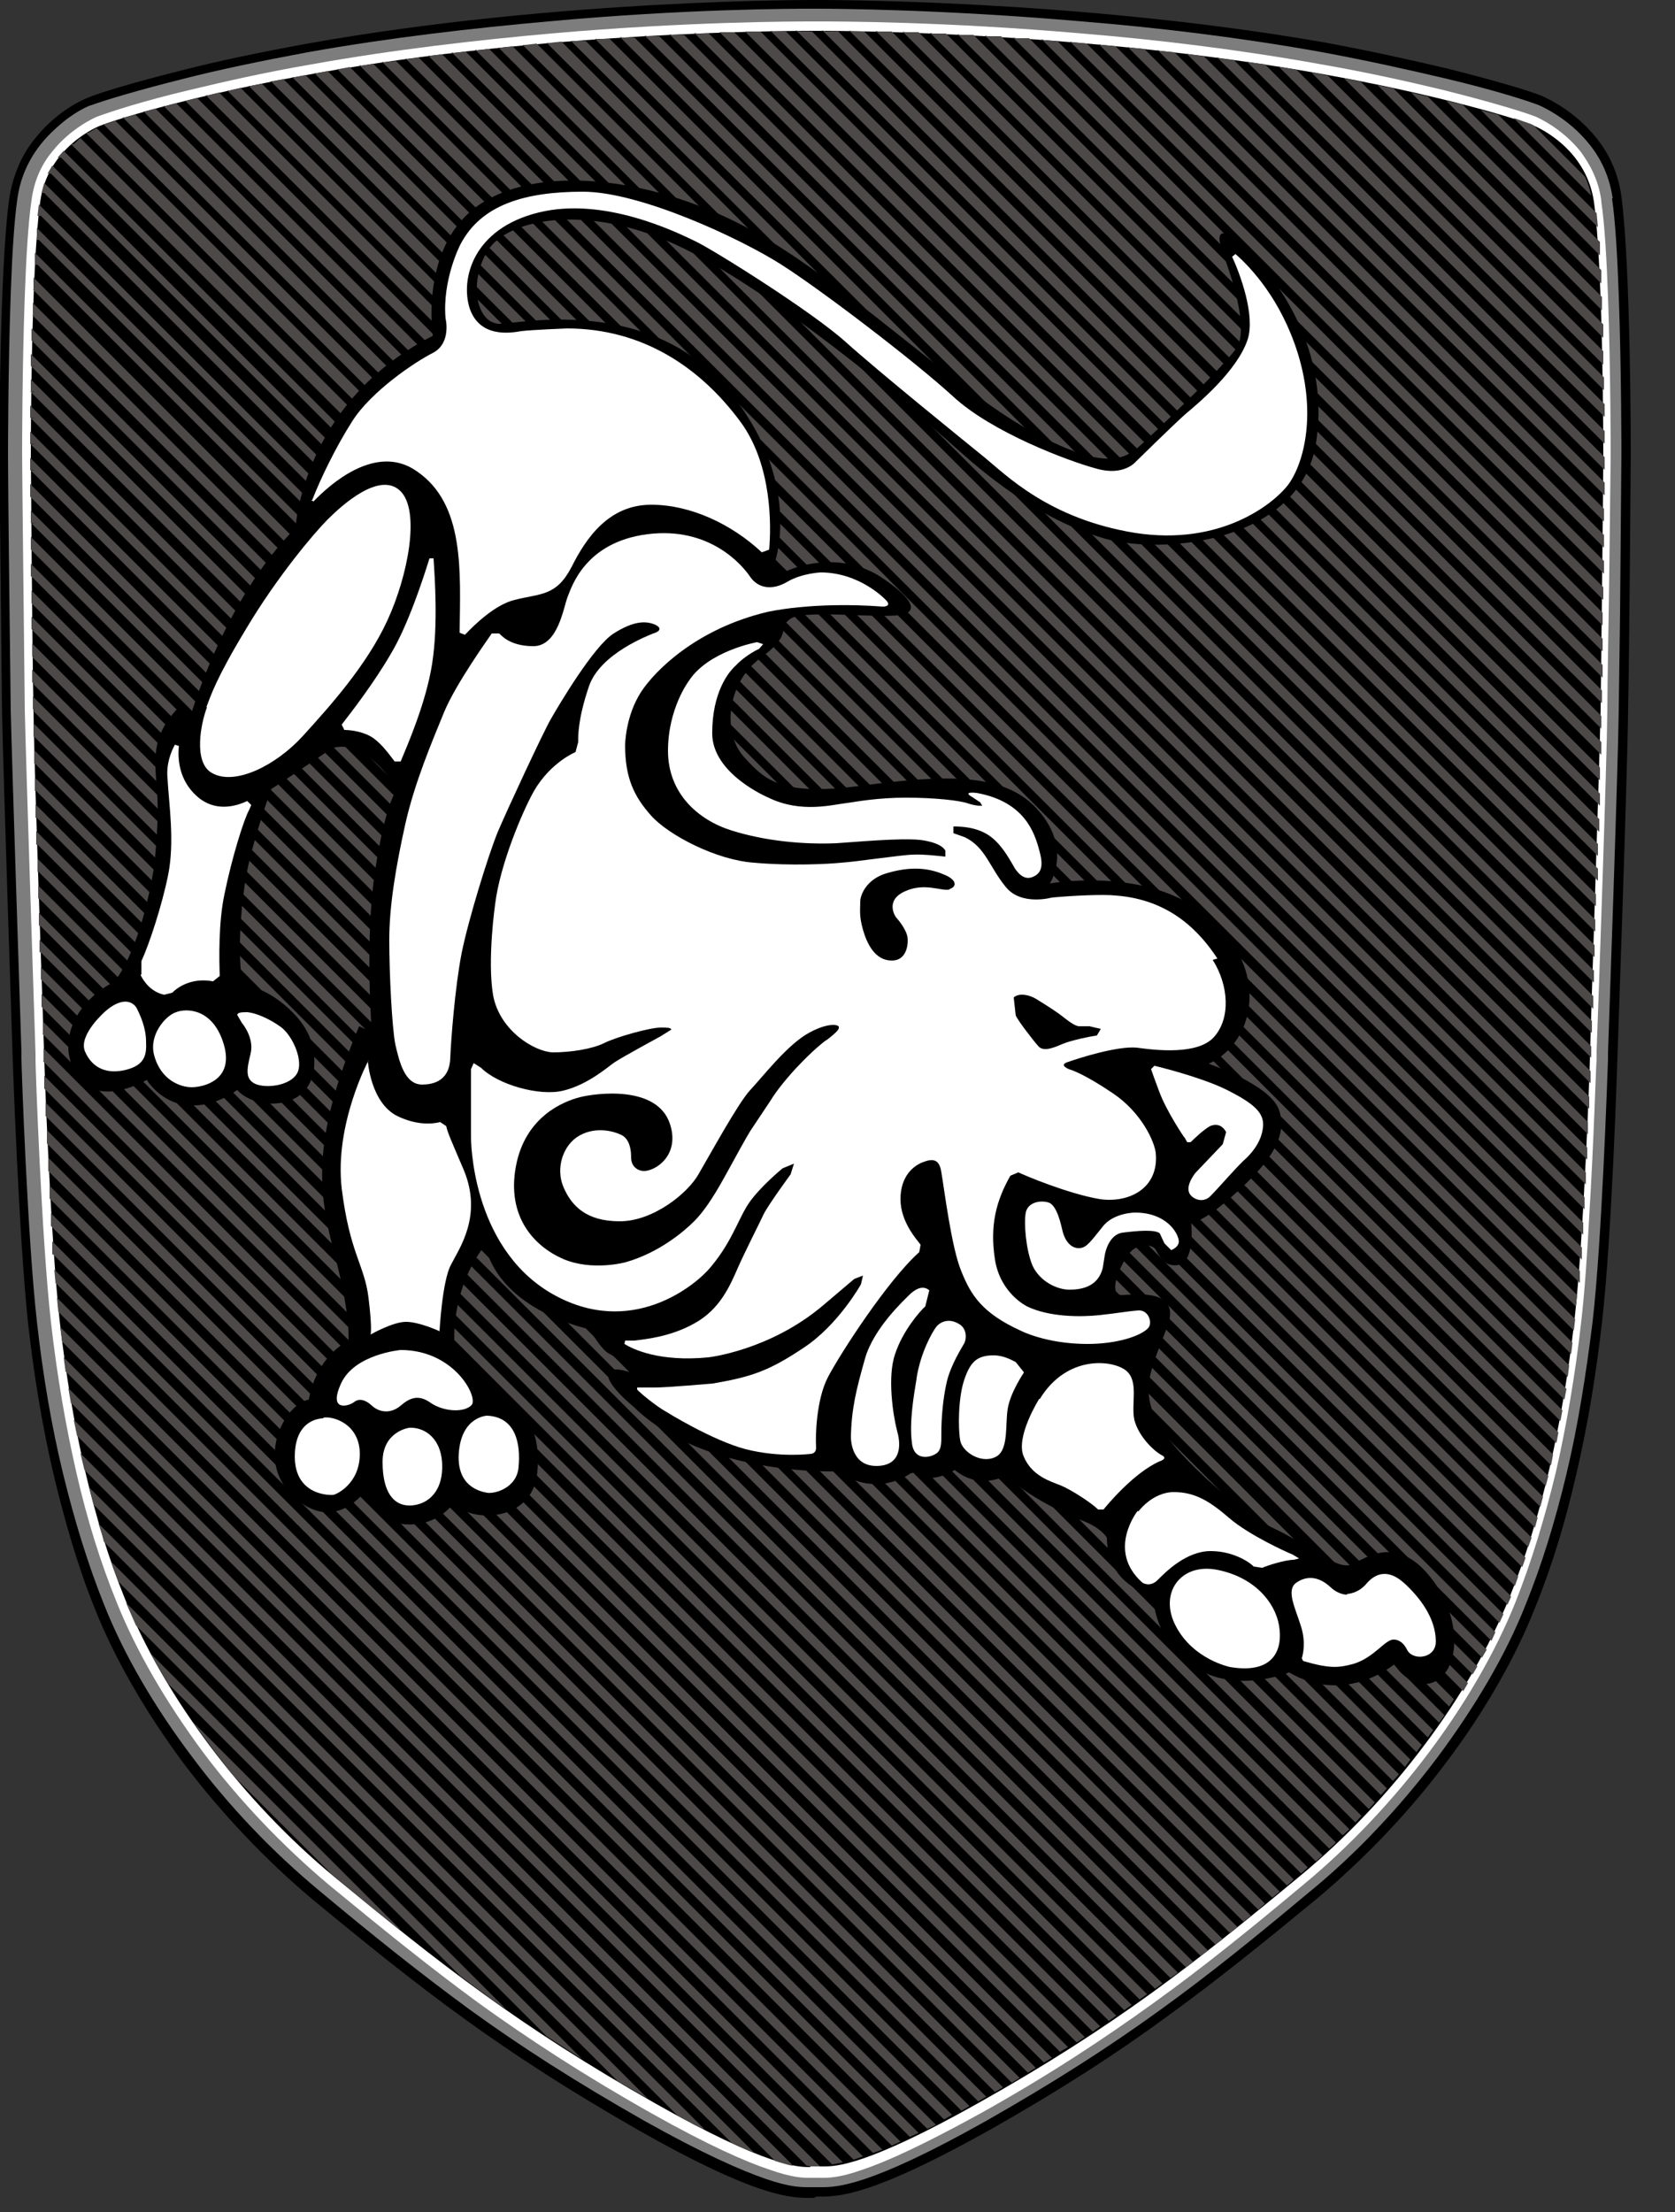 <svg viewBox="0 0 25 33" fill="none" xmlns="http://www.w3.org/2000/svg">
<rect x="0" y="0" width="25" height="33" fill="#333333" stroke="none"/>
<path fill-rule="evenodd" clip-rule="evenodd" d="M12.18 32.77H12.22C12.52 32.77 13 32.77 14.8 31.76C15.84 31.17 16.66 30.64 17.41 30.09C18.17 29.54 18.86 28.98 19.65 28.33C20.39 27.71 21.04 27.02 21.58 26.3C22.17 25.52 22.62 24.72 22.91 23.99C23.17 23.35 23.37 22.68 23.52 22.02C23.71 21.22 23.83 20.43 23.91 19.73C24.06 18.43 24.14 15.8 24.14 15.79C24.14 15.78 24.29 11.57 24.3 10.59C24.32 9.65 24.34 6.76 24.34 6.75C24.34 6.74 24.34 3.97 24.2 2.93C24.15 2.56 24 2.27 23.82 2.05C23.53 1.69 23.17 1.5 23.01 1.43C22.84 1.36 22.35 1.21 21.59 1.02C21.08 0.9 20.46 0.76 19.75 0.63C16.02 -0.02 12.19 6.72126e-05 12.18 6.72126e-05C12.17 6.72126e-05 8.34 -0.02 4.59 0.65C3.88 0.78 3.26 0.91 2.75 1.04C1.99 1.23 1.5 1.38 1.33 1.45C1.17 1.51 0.81 1.7 0.52 2.07C0.34 2.29 0.2 2.58 0.14 2.95C-0.01 3.99 -0.01 6.76 -0.01 6.77C-0.01 6.78 0.02 9.66 0.03 10.61C0.05 11.59 0.19 15.8 0.19 15.81C0.19 15.81 0.28 18.45 0.42 19.75C0.5 20.46 0.62 21.24 0.81 22.04C0.97 22.7 1.16 23.37 1.42 24.01C1.71 24.74 2.17 25.54 2.75 26.32C3.29 27.03 3.94 27.73 4.68 28.35C5.47 29 6.16 29.56 6.92 30.11C7.68 30.66 8.5 31.19 9.53 31.78C11.33 32.8 11.82 32.79 12.11 32.79H12.15L12.18 32.77Z" fill="#010000"></path>
<path fill-rule="evenodd" clip-rule="evenodd" d="M24.07 2.96C24.02 2.62 23.89 2.36 23.72 2.15C23.4 1.75 22.99 1.58 22.97 1.57C22.79 1.5 22.29 1.34 21.57 1.17C21.06 1.05 20.44 0.91 19.74 0.78C18.52 0.56 17.27 0.41 16.15 0.32C14.09 0.14 12.48 0.13 12.22 0.13H12.11C11.85 0.13 10.24 0.13 8.18 0.32C7.06 0.42 5.82 0.56 4.59 0.78C3.89 0.91 3.27 1.04 2.76 1.17C2.04 1.35 1.55 1.5 1.36 1.57C1.34 1.57 1.1 1.67 0.85 1.9C0.6 2.12 0.33 2.46 0.26 2.96C0.21 3.3 0.18 3.83 0.16 4.39C0.12 5.49 0.12 6.74 0.12 6.75V6.84C0.12 7.34 0.15 9.73 0.16 10.59C0.18 11.45 0.3 15.06 0.32 15.69V15.79C0.32 15.93 0.41 18.46 0.55 19.71C0.64 20.52 0.77 21.28 0.94 21.98C1.11 22.68 1.31 23.33 1.55 23.93C1.85 24.69 2.31 25.47 2.86 26.2C3.41 26.94 4.07 27.63 4.77 28.21C5.56 28.87 6.26 29.43 7.01 29.98C7.77 30.53 8.58 31.05 9.6 31.63C10.49 32.13 11.06 32.38 11.44 32.51C11.79 32.63 11.96 32.63 12.07 32.63H12.25C12.48 32.63 12.96 32.63 14.72 31.64C15.74 31.06 16.55 30.54 17.31 29.99C18.06 29.45 18.76 28.88 19.55 28.22C20.26 27.64 20.91 26.94 21.46 26.21C22.01 25.47 22.47 24.7 22.77 23.94C23.01 23.35 23.21 22.7 23.38 21.99C23.55 21.28 23.67 20.52 23.77 19.72C23.91 18.5 23.99 16.05 24 15.81V15.71C24.02 15.1 24.15 11.46 24.16 10.6L24.18 9.14L24.2 6.76C24.2 6.76 24.2 5.5 24.16 4.39C24.14 3.83 24.11 3.3 24.06 2.96" fill="#7D7D7D"></path>
<path fill-rule="evenodd" clip-rule="evenodd" d="M23.9 2.99C23.86 2.69 23.73 2.45 23.59 2.26C23.3 1.9 22.94 1.75 22.92 1.74C22.74 1.67 22.25 1.52 21.53 1.34C21.03 1.22 20.41 1.08 19.72 0.96C18.5 0.74 17.26 0.59 16.15 0.5C14.1 0.32 12.5 0.32 12.24 0.32H12.13C11.87 0.32 10.27 0.32 8.22 0.5C7.11 0.6 5.87 0.74 4.65 0.96C3.95 1.08 3.34 1.22 2.84 1.34C2.12 1.51 1.64 1.67 1.45 1.74C1.4 1.76 1.05 1.92 0.78 2.26C0.63 2.44 0.51 2.68 0.47 2.99C0.42 3.33 0.39 3.86 0.37 4.41C0.33 5.51 0.33 6.74 0.33 6.76C0.33 7 0.36 9.68 0.37 10.6C0.39 11.47 0.51 15.1 0.53 15.72V15.81C0.53 15.95 0.62 18.48 0.76 19.72C0.85 20.52 0.98 21.27 1.14 21.97C1.3 22.67 1.5 23.31 1.74 23.9C2.04 24.65 2.49 25.41 3.03 26.14C3.57 26.86 4.22 27.54 4.91 28.12C5.7 28.77 6.39 29.33 7.14 29.88C7.89 30.42 8.7 30.95 9.71 31.52C10.58 32.01 11.13 32.25 11.49 32.37C11.83 32.49 11.99 32.49 12.09 32.49H12.27C12.37 32.49 12.53 32.49 12.87 32.37C13.23 32.25 13.78 32 14.65 31.52C15.67 30.95 16.47 30.42 17.22 29.88C17.97 29.34 18.66 28.78 19.45 28.12C20.14 27.55 20.79 26.86 21.33 26.14C21.87 25.42 22.32 24.65 22.62 23.9C22.85 23.32 23.05 22.67 23.22 21.97C23.38 21.27 23.51 20.52 23.6 19.72C23.65 19.29 23.69 18.72 23.72 18.14C23.79 17.01 23.82 15.88 23.83 15.81V15.68C23.86 14.89 23.98 11.45 23.99 10.61C23.99 10.16 24.01 9.28 24.02 8.47L24.04 6.78C24.04 6.78 24.04 5.53 24 4.43C23.98 3.87 23.95 3.34 23.9 3.01" fill="white"></path>
<path fill-rule="evenodd" clip-rule="evenodd" d="M12.09 32.33C11.92 32.33 11.46 32.33 9.78 31.38C7.75 30.23 6.57 29.3 4.99 28C3.62 26.87 2.45 25.31 1.86 23.84C1.39 22.68 1.07 21.28 0.89 19.7C0.75 18.44 0.66 15.82 0.66 15.8C0.66 15.63 0.51 11.54 0.5 10.6C0.48 9.65 0.46 6.79 0.46 6.76C0.46 6.74 0.46 4.01 0.6 3.01C0.71 2.19 1.47 1.88 1.51 1.87C1.82 1.75 2.99 1.4 4.68 1.1C8.16 0.47 11.74 0.46 12.14 0.46H12.25C12.65 0.46 16.23 0.48 19.71 1.1C21.4 1.4 22.58 1.75 22.88 1.87C22.91 1.88 23.67 2.19 23.79 3.01C23.93 4.01 23.93 6.74 23.93 6.76C23.93 7.25 23.9 9.72 23.89 10.59C23.87 11.49 23.74 15.34 23.73 15.78C23.73 15.9 23.64 18.45 23.5 19.69C23.32 21.27 23 22.67 22.53 23.83C21.94 25.3 20.77 26.86 19.4 27.99C17.83 29.29 16.64 30.23 14.61 31.37C12.92 32.32 12.47 32.32 12.29 32.32H12.1L12.09 32.33Z" fill="#010000"></path>
<path fill-rule="evenodd" clip-rule="evenodd" d="M22.6 1.77L23.75 2.92C23.73 2.82 23.7 2.73 23.66 2.64L22.89 1.87L22.85 1.85C22.79 1.83 22.71 1.8 22.59 1.76M12.07 32.31H12.04L1.15 21.42L1.1 21.18L12.24 32.32H12.08L12.07 32.31ZM11.81 32.28L1.2 21.68L1.26 21.93L11.57 32.24C11.68 32.27 11.76 32.3 11.83 32.31L11.81 32.28ZM11.23 32.09L1.33 22.19L1.4 22.45L10.92 31.97C11.05 32.03 11.16 32.08 11.26 32.12L11.23 32.09ZM10.5 31.75L1.47 22.73C1.5 22.82 1.53 22.91 1.55 23L10.11 31.56C10.25 31.64 10.39 31.71 10.51 31.77L10.5 31.75ZM9.65 31.29L1.66 23.3C1.69 23.4 1.73 23.5 1.77 23.6L9.22 31.05C9.37 31.14 9.52 31.22 9.67 31.31L9.65 31.29ZM8.69 30.72L1.88 23.91C1.93 24.02 1.98 24.14 2.03 24.25L8.16 30.38C8.33 30.49 8.5 30.6 8.69 30.72ZM7.55 29.97L2.25 24.67C2.33 24.82 2.42 24.97 2.51 25.12L6.87 29.48C7.1 29.65 7.32 29.82 7.56 29.98L7.55 29.97ZM5.97 28.78L2.88 25.69C3.08 25.97 3.29 26.25 3.51 26.52L4.93 27.94L4.97 27.98C5.32 28.27 5.64 28.53 5.96 28.79L5.97 28.78ZM1.05 20.92L12.42 32.29L12.58 32.26L1.02 20.71L1.06 20.94L1.05 20.92ZM0.97 20.45L12.74 32.22L12.88 32.17L0.95 20.25L0.98 20.47L0.97 20.45ZM0.91 20L13.03 32.12L13.17 32.07L0.9 19.8L0.93 20.02L0.91 20ZM0.86 19.56L13.31 32.01L13.44 31.95L0.85 19.36L0.87 19.57L0.86 19.56ZM0.82 19.13L13.58 31.88L13.71 31.82L0.81 18.94L0.83 19.15L0.82 19.13ZM0.79 18.71L13.84 31.76L13.97 31.7L0.78 18.52V18.72L0.79 18.71ZM0.76 18.29L14.09 31.62L14.21 31.55L0.76 18.1V18.3V18.29ZM0.74 17.88L14.35 31.49L14.47 31.42L0.74 17.69V17.89V17.88ZM0.72 17.47L14.6 31.35L14.72 31.28L0.72 17.27V17.47ZM0.7 17.06L14.85 31.21L14.97 31.14L0.7 16.86V17.06ZM0.68 16.65L15.1 31.07L15.22 31L0.68 16.45V16.65ZM0.66 16.24L15.34 30.92L15.46 30.85L0.66 16.05V16.25V16.24ZM0.64 15.83L15.58 30.77L15.7 30.7L0.65 15.64V15.78V15.83H0.64ZM0.63 15.42L15.82 30.61L15.94 30.54L0.64 15.24V15.44L0.63 15.42ZM0.62 15.02L16.07 30.47L16.19 30.39L0.62 14.83V15.03V15.02ZM0.61 14.61L16.31 30.31L16.42 30.23L0.61 14.43V14.63V14.61ZM0.6 14.2L16.55 30.15L16.66 30.07L0.59 14.02V14.22L0.6 14.2ZM0.59 13.8L16.78 29.99L16.89 29.91L0.58 13.62V13.82L0.59 13.8ZM0.58 13.4L17.01 29.83L17.12 29.75L0.57 13.21V13.41L0.58 13.4ZM0.57 13L17.24 29.67L17.35 29.59L0.56 12.81V13.01L0.57 13ZM0.56 12.6L17.47 29.51L17.58 29.43L0.54 12.4V12.6H0.56ZM0.55 12.2L17.7 29.35L17.81 29.27L0.53 12V12.2H0.55ZM0.54 11.8L17.92 29.18L18.03 29.1L0.52 11.6V11.8H0.54ZM0.53 11.4L18.14 29.01L18.25 28.93L0.51 11.19V11.39L0.53 11.4ZM0.52 11L18.36 28.84L18.47 28.75L0.5 10.79V10.99L0.52 11ZM0.52 10.6H0.49L18.56 28.67L18.67 28.58L0.49 10.39V10.58L0.52 10.6ZM0.52 10.2H0.49L18.78 28.49L18.88 28.4L0.48 9.99V10.18L0.52 10.2ZM0.52 9.8H0.48L18.99 28.31L19.1 28.22L0.48 9.6V9.79L0.52 9.8ZM0.52 9.4H0.48L19.21 28.13L19.31 28.04L0.47 9.2V9.39L0.52 9.4ZM0.47 9L19.42 27.95L19.52 27.86L0.47 8.81V9ZM0.52 8.6H0.47L19.64 27.77L19.74 27.68L0.46 8.41V8.6H0.52ZM0.46 8.2L19.84 27.58L19.94 27.49L0.46 8.01V8.2ZM0.52 7.8H0.46L20.04 27.38L20.14 27.29L0.46 7.62V7.81L0.52 7.8ZM0.45 7.41L20.23 27.19L20.32 27.09L0.45 7.22V7.41ZM0.52 7.01H0.45L20.43 26.99L20.52 26.89L0.45 6.83V7.02L0.52 7.01ZM0.52 6.62H0.45L20.61 26.78L20.7 26.68L0.45 6.44V6.63L0.52 6.62ZM0.52 6.23H0.45L20.79 26.57L20.88 26.47L0.45 6.05V6.24L0.52 6.23ZM0.52 5.84H0.45L20.97 26.36L21.05 26.25L0.46 5.66V5.85L0.52 5.84ZM0.52 5.46H0.46L21.14 26.14L21.22 26.03L0.46 5.28V5.47L0.52 5.46ZM0.52 5.08H0.47L21.31 25.92L21.39 25.81L0.47 4.9V5.09L0.52 5.08ZM0.53 4.7H0.48L21.48 25.7L21.56 25.59L0.49 4.52V4.7H0.53ZM0.54 4.32H0.49L21.63 25.46L21.7 25.35L0.5 4.14V4.32H0.54ZM0.56 3.95L21.84 25.23L21.91 25.11L0.52 3.77V3.95H0.56ZM0.58 3.58L21.98 24.98L22.05 24.86L0.55 3.4V3.58H0.58ZM0.61 3.22L22.12 24.73L22.19 24.61L0.58 3.05L0.56 3.22H0.61ZM0.66 2.88L22.26 24.48L22.32 24.35L0.66 2.73L0.62 2.88H0.66ZM0.76 2.59L22.38 24.21L22.44 24.08L0.78 2.47L0.71 2.59H0.76ZM0.91 2.35L22.5 23.94L22.55 23.83V23.81L0.95 2.25L0.86 2.35H0.91ZM1.1 2.15L1.2 2.06L22.66 23.52L22.61 23.66L1.06 2.15H1.1ZM1.32 1.98L1.44 1.91L22.77 23.24L22.72 23.38L1.28 1.98H1.32ZM1.58 1.85L1.72 1.8L22.86 22.94L22.81 23.08L1.54 1.85H1.58ZM1.87 1.75L2.02 1.71L22.95 22.64L22.91 22.79L1.83 1.75H1.87ZM2.17 1.66L2.32 1.62L23.03 22.33L22.99 22.48L2.14 1.66H2.17ZM2.48 1.58L2.63 1.54L23.11 22.02L23.07 22.17L2.44 1.58H2.48ZM2.79 1.5L2.94 1.46L23.18 21.7L23.15 21.86L2.76 1.5H2.79ZM3.11 1.42L3.27 1.38L23.26 21.37L23.23 21.53L3.07 1.42H3.11ZM3.43 1.35L3.59 1.31L23.32 21.04L23.29 21.2L3.39 1.35H3.43ZM3.75 1.28L3.91 1.25L23.38 20.72L23.35 20.88L3.71 1.28H3.75ZM4.07 1.21L4.23 1.18L23.42 20.37L23.4 20.54L4.04 1.21H4.07ZM4.4 1.15L4.56 1.12L23.47 20.03L23.45 20.2L4.36 1.15H4.4ZM4.73 1.09L4.89 1.06L23.51 19.68L23.49 19.85L4.69 1.09H4.73ZM5.06 1.03L5.22 1L23.54 19.32L23.52 19.49L5.03 1.03H5.06ZM5.4 0.98L5.57 0.95L23.58 18.96V19.14L5.36 0.97L5.4 0.98ZM5.74 0.93L5.91 0.91L23.61 18.61V18.79L5.7 0.92L5.74 0.93ZM6.08 0.88L6.25 0.86L23.63 18.24V18.42L6.05 0.87L6.08 0.88ZM6.43 0.83L6.6 0.81L23.65 17.86V18.04L6.39 0.83H6.43ZM6.78 0.79L6.95 0.77L23.67 17.49V17.67L6.74 0.78L6.78 0.79ZM7.13 0.75L7.3 0.73L23.69 17.12V17.3L7.09 0.74L7.13 0.75ZM7.48 0.71L7.65 0.69L23.7 16.74V16.92L7.44 0.71H7.48ZM7.84 0.67L8.01 0.65L23.72 16.36V16.54L7.8 0.67H7.84ZM8.2 0.64L8.38 0.62L23.74 15.98V16.16L8.16 0.64H8.2ZM8.56 0.61H8.74L23.75 15.61V15.78L8.52 0.61H8.56ZM8.92 0.58H9.1L23.76 15.23V15.41L8.88 0.58H8.92ZM9.29 0.56H9.47L23.78 14.86V15.05L9.25 0.55L9.29 0.56ZM9.66 0.54H9.84L23.79 14.48V14.66L9.62 0.53L9.66 0.54ZM10.03 0.52H10.21L23.8 14.1V14.28L9.99 0.51L10.03 0.52ZM10.4 0.5H10.58L23.81 13.72V13.9L10.36 0.49L10.4 0.5ZM10.78 0.48H10.96L23.82 13.34V13.52L10.74 0.48H10.78ZM11.16 0.47H11.35L23.85 12.96V13.14L11.12 0.47H11.16ZM11.54 0.47H11.73L23.85 12.59V12.77L11.5 0.46L11.54 0.47ZM11.93 0.47H12.12L23.87 12.22V12.41L11.88 0.45L11.93 0.47ZM12.32 0.47H12.51L23.88 11.84V12.02L12.27 0.45L12.32 0.47ZM12.71 0.47H12.9L23.88 11.45V11.64L12.67 0.45L12.71 0.47ZM13.11 0.47H13.31L23.9 11.07V11.26L13.07 0.46L13.11 0.47ZM13.51 0.48H13.71L23.9 10.68V10.87L13.47 0.47L13.51 0.48ZM13.92 0.5H14.12L23.91 10.3V10.49L13.88 0.49L13.92 0.5ZM14.33 0.52H14.53L23.92 9.92V10.11L14.29 0.51L14.33 0.52ZM14.74 0.54H14.94L23.92 9.53V9.72L14.7 0.53L14.74 0.54ZM15.16 0.57H15.36L23.92 9.14V9.33L15.12 0.56L15.16 0.57ZM15.58 0.6L15.79 0.62L23.93 8.76V8.95L15.54 0.58L15.58 0.6ZM16.01 0.63L16.22 0.65L23.94 8.37V8.56L15.97 0.62L16.01 0.63ZM16.44 0.67L16.65 0.69L23.94 7.98V8.17L16.4 0.66L16.44 0.67ZM16.87 0.71L17.08 0.73L23.94 7.59V7.78L16.83 0.7L16.87 0.71ZM17.31 0.76L17.53 0.78L23.95 7.2V7.39L17.27 0.74L17.31 0.76ZM17.75 0.81L17.97 0.84L23.95 6.82V7.01L17.71 0.8L17.75 0.81ZM18.2 0.87L18.42 0.9L23.95 6.43V6.62L18.16 0.85L18.2 0.87ZM18.66 0.93L18.88 0.96L23.95 6.03V6.22L18.61 0.92L18.66 0.93ZM19.12 1L19.35 1.04L23.94 5.63V5.82L19.08 0.99L19.12 1ZM19.59 1.08L19.73 1.11L19.82 1.13L23.93 5.24V5.44L19.58 1.09L19.59 1.08ZM20.07 1.17L20.31 1.22L23.93 4.84V5.04L20.07 1.18V1.17ZM20.56 1.27L20.8 1.32L23.91 4.43V4.63L20.56 1.27ZM21.06 1.38L21.31 1.44L23.9 4.03V4.23L21.06 1.38ZM21.57 1.5L21.83 1.56L23.88 3.61V3.81L21.58 1.5H21.57ZM22.1 1.64C22.2 1.67 22.28 1.69 22.36 1.71L23.83 3.18L23.85 3.39L22.09 1.63L22.1 1.64Z" fill="#4C4948"></path>
<path fill-rule="evenodd" clip-rule="evenodd" d="M13.59 21.98C13.59 21.98 13.1 22.36 12.5 21.95C12.5 21.95 10.52 22.03 9.46 20.99C9.46 20.99 8.99 20.61 9.09 20.47C9.15 20.38 9.39 20.47 9.39 20.47C9.39 20.47 9.24 20.26 9.1 20.2C8.97 20.14 8.8 19.83 8.8 19.83C8.8 19.83 7.48 19.57 7.24 18.58C7.24 18.58 6.77 19.1 6.78 20C6.78 20 7.13 20.31 7.23 20.52C7.33 20.73 7.52 20.89 7.6 20.93C7.68 20.97 8.09 21.17 8.02 21.96C7.95 22.75 6.95 22.71 6.78 22.41C6.78 22.41 6.55 22.78 6.04 22.74C5.53 22.7 5.46 22.23 5.46 22.23C5.46 22.23 5.03 22.87 4.43 22.37C3.78 21.84 4.23 20.95 4.61 20.88C4.61 20.88 4.68 20.29 5.2 20C5.2 20 5.24 19.65 5 18.74C4.76 17.83 4.62 17.07 5.36 15.31L5.55 15.4C5.55 15.4 5.44 14.01 5.6 12.98C5.76 11.94 5.93 11.77 5.93 11.77C5.93 11.77 5.48 11.01 4.96 11.16C4.96 11.16 4.18 11.69 4.05 11.77C4.05 11.77 3.75 12.58 3.66 13.15C3.58 13.67 3.56 14.2 3.6 14.52C3.6 14.52 3.62 14.67 3.89 14.77C4.08 14.84 4.58 15.17 4.67 15.63C4.76 16.08 4.57 16.42 4.14 16.46C3.87 16.49 3.63 16.37 3.54 16.26C3.54 16.26 3.22 16.52 2.81 16.49C2.4 16.46 2.19 16.11 2.19 16.11C2.19 16.11 1.46 16.55 1.14 16.03C0.82 15.5 1.18 14.91 1.7 14.65C1.7 14.65 2.07 14.27 2.29 12.99C2.29 12.99 2.37 12.42 2.35 11.9C2.32 11.38 2.22 11.02 2.66 10.56L2.82 10.76C2.82 10.76 3.32 8.96 4.41 7.88C4.41 7.88 4.51 6 6.46 5.01C6.46 5.01 6.25 3.63 7.19 3.03C8.13 2.43 9.83 2.67 11.23 3.44C12.62 4.21 14.25 5.8 15.35 6.41C16.45 7.02 16.76 6.86 16.98 6.68C17.08 6.6 18.39 5.36 18.48 5.15C18.57 4.94 18.52 4.5 18.26 3.8C18 3.09 18.69 3.77 18.77 3.89C18.86 4 19.89 5.08 19.64 6.62C19.4 8.09 17.36 8.29 16.47 8.03C15.33 7.69 14.47 6.86 14.14 6.57C13.81 6.28 11.88 4.59 10.35 3.78C8.82 2.97 7.56 3.27 7.28 3.74C6.99 4.2 7.1 4.86 7.49 4.83C7.88 4.8 9.73 4.45 10.86 5.81C11.99 7.16 11.57 8.37 11.57 8.37C11.57 8.37 11.5 8.63 11.74 8.52C11.98 8.41 12.61 8.24 13.18 8.63C13.75 9.02 13.6 9.13 13.5 9.16C13.25 9.25 12.02 9.08 11.8 9.23C11.58 9.38 11.86 9.44 11.36 9.81C10.85 10.18 10.77 10.93 11.11 11.3C11.43 11.65 11.67 11.88 12.87 11.72C14.07 11.56 14.96 11.52 15.46 12.05C16.02 12.64 15.67 13.18 15.67 13.18C15.67 13.18 17.13 12.91 18.04 13.68C18.95 14.45 18.75 15.54 18.04 15.87C18.04 15.87 18.96 16.18 19.09 16.56C19.22 16.94 18.97 17.31 18.53 17.72C18.09 18.13 17.91 18.21 17.78 18.25C17.78 18.25 17.84 18.82 17.59 18.87C17.34 18.92 17.28 18.66 17.23 18.62C17.19 18.58 16.95 18.5 16.79 18.79C16.62 19.09 16.59 19.33 16.75 19.32C16.91 19.32 17.65 19.2 17.42 19.8C17.19 20.4 17.04 20.67 17.23 21.13C17.41 21.59 18.48 22.55 19.01 22.8C19.54 23.05 19.96 23.43 20.17 23.34C20.38 23.25 20.81 22.91 21.3 23.47C21.79 24.03 21.81 24.77 21.5 25.03C21.2 25.29 20.84 24.93 20.82 24.82C20.82 24.82 20.1 25.45 19.24 24.95C19.24 24.95 18.37 25.31 17.75 24.81C17.17 24.35 17.22 23.8 17.22 23.8C17.22 23.8 16.53 23.69 16.52 22.94C16.52 22.94 16.44 22.79 16.14 22.68C15.83 22.57 15.14 22.2 15.04 22C15.04 22 14.64 22.25 14.25 21.93C14.25 21.93 13.88 22.17 13.64 21.97" fill="#010000"></path>
<path fill-rule="evenodd" clip-rule="evenodd" d="M20.1 23.78C20.1 23.78 20.27 23.78 20.4 23.62C20.54 23.46 20.73 23.41 20.96 23.62C21.19 23.83 21.43 24.14 21.43 24.49C21.43 24.75 21.08 24.78 21 24.61C20.95 24.51 20.88 24.46 20.8 24.46C20.67 24.46 20.52 24.72 20.21 24.82C19.99 24.88 19.86 24.9 19.45 24.78L19.43 24.74C19.45 24.67 19.49 24.5 19.42 24.27C19.33 23.98 19.19 23.72 19.35 23.61C19.51 23.5 19.69 23.52 19.86 23.68C19.99 23.8 20.11 23.79 20.11 23.79" fill="white"></path>
<path fill-rule="evenodd" clip-rule="evenodd" d="M18.36 24.87C18.36 24.87 17.81 24.76 17.55 24.26C17.29 23.77 17.62 23.31 18.17 23.42C18.72 23.53 19.03 23.9 19.09 24.25C19.15 24.6 19.02 24.98 18.36 24.87Z" fill="white"></path>
<path fill-rule="evenodd" clip-rule="evenodd" d="M16.98 22.54C16.98 22.54 16.51 23.13 17.05 23.61C17.05 23.61 17.16 23.69 17.28 23.57C17.39 23.46 17.7 23.14 18.07 23.14C18.44 23.14 18.69 23.34 18.71 23.37L18.84 23.39C18.9 23.36 19.18 23.27 19.31 23.27L19.39 23.25L19.29 23.19C19.21 23.16 18.64 22.9 18.35 22.65C18.06 22.4 17.84 22.26 17.52 22.26C17.2 22.26 16.99 22.55 16.99 22.55" fill="white"></path>
<path fill-rule="evenodd" clip-rule="evenodd" d="M15.51 20.87C15.51 20.87 15.15 21.44 15.28 21.73C15.4 22.02 15.68 22.1 15.83 22.16C15.98 22.22 16.29 22.42 16.39 22.52H16.47C16.51 22.47 16.92 21.97 17.31 21.8C17.31 21.8 17.44 21.76 17.34 21.71C17.21 21.64 16.99 21.42 16.93 21.18C16.88 20.94 17 20.61 16.81 20.45C16.62 20.29 15.93 20.2 15.52 20.87" fill="white"></path>
<path fill-rule="evenodd" clip-rule="evenodd" d="M15.28 20.48C15.28 20.48 15.08 20.77 15.04 21.02C15 21.27 15.06 21.65 14.85 21.74C14.63 21.84 14.35 21.65 14.33 21.48C14.3 21.31 14.3 20.86 14.39 20.59C14.48 20.32 14.58 20.22 14.83 20.22C14.98 20.22 15.1 20.29 15.16 20.32L15.28 20.47V20.48Z" fill="white"></path>
<path fill-rule="evenodd" clip-rule="evenodd" d="M13.68 20.57C13.64 20.81 13.57 21.21 13.61 21.52C13.64 21.84 13.96 21.73 14.01 21.65C14.05 21.59 14.05 21.53 14.05 21.37C14.05 21.18 14.07 20.88 14.13 20.62C14.19 20.36 14.36 20.1 14.38 20.06C14.43 19.99 14.44 19.82 14.31 19.75C14.16 19.66 14.03 19.72 13.97 19.8C13.91 19.88 13.74 20.18 13.68 20.56" fill="white"></path>
<path fill-rule="evenodd" clip-rule="evenodd" d="M12.7 21.42C12.7 21.42 12.68 21.87 13.08 21.87C13.43 21.87 13.46 21.59 13.39 21.35C13.33 21.12 13.24 20.54 13.36 20.2C13.47 19.86 13.73 19.56 13.81 19.49L13.87 19.25C13.79 19.18 13.69 19.21 13.59 19.3C13.5 19.39 13.04 19.81 12.91 20.27C12.78 20.73 12.71 21.01 12.7 21.43" fill="white"></path>
<path fill-rule="evenodd" clip-rule="evenodd" d="M18.17 14.3C17.92 13.92 17.48 13.42 16.65 13.36C16.47 13.34 16.03 13.36 15.7 13.39C15.7 13.39 15.24 13.52 15.01 13.23C14.77 12.94 14.71 12.64 14.4 12.49L14.23 12.43V12.33C14.32 12.33 14.57 12.33 14.77 12.47C14.97 12.61 15.1 12.88 15.15 12.96C15.2 13.03 15.29 13.14 15.42 13.08C15.56 13.02 15.57 12.89 15.51 12.68C15.44 12.42 15.29 11.96 14.58 11.83C14.58 11.83 14.35 11.8 14.51 11.89L14.63 11.97L14.66 12.02C14.66 12.02 14.59 12.03 14.46 11.99C14.33 11.94 13.94 11.9 13.52 11.9C13.1 11.9 12.78 11.96 12.64 11.98C12.44 12 11.96 12.14 11.47 11.9C11.47 11.9 10.63 11.55 10.63 10.94C10.63 10.33 10.87 10.03 10.98 9.93C11.09 9.81 11.26 9.71 11.33 9.68L11.39 9.61L11.3 9.58C11.3 9.58 10.57 9.71 10.28 10.16C10.28 10.16 9.97 10.57 9.97 11.2C9.97 11.83 10.41 12.23 10.92 12.39C11.43 12.55 12 12.6 12.48 12.58C12.79 12.56 13.42 12.5 13.73 12.53C13.73 12.53 14.04 12.56 14.11 12.69V12.78C14.11 12.78 13.78 12.74 13.63 12.75C13.48 12.75 12.75 12.86 12.56 12.87C12.37 12.89 11.8 12.92 11.25 12.87C10.69 12.83 9.98 12.46 9.72 12.17C9.46 11.88 9.33 11.6 9.33 11.12C9.33 11.12 9.33 10.69 9.57 10.32C9.78 10 10.4 9.38 11.45 9.13C11.45 9.13 12.12 8.97 13.18 9.05C13.18 9.05 13.33 9.05 13.21 8.94C13.21 8.94 12.83 8.54 12.25 8.54C12.25 8.54 11.97 8.55 11.75 8.68C11.53 8.81 11.32 8.78 11.2 8.61C11.08 8.43 10.59 7.85 9.66 7.97C8.73 8.09 8.53 8.76 8.47 8.91C8.41 9.06 8.33 9.64 7.96 9.64C7.59 9.64 7.47 9.46 7.45 9.45H7.34C7.3 9.51 6.81 10.19 6.63 10.62C6.45 11.06 6.19 11.67 6.05 12.29C5.91 12.92 5.81 13.51 5.81 14.02C5.81 14.53 5.85 15.32 5.9 15.58C5.96 15.84 6.04 16.18 6.3 16.18C6.56 16.18 6.71 16.05 6.72 15.79C6.73 15.53 6.79 14.73 6.89 14.22C6.99 13.72 7.29 12.75 7.43 12.41C7.57 12.08 8.1 10.94 8.22 10.73C8.34 10.52 8.86 9.64 9.16 9.45C9.46 9.26 9.64 9.26 9.78 9.32C9.92 9.39 9.79 9.44 9.75 9.45C9.71 9.47 8.96 9.74 8.79 10.24C8.62 10.74 8.63 10.99 8.63 11.07L8.59 11.22C8.59 11.22 8.22 11.37 7.97 11.8C7.79 12.12 7.46 12.91 7.39 13.49C7.39 13.49 7.27 14.32 7.36 14.85C7.46 15.38 7.98 15.69 8.25 15.7C8.52 15.7 8.84 15.65 9.02 15.56C9.2 15.47 9.7 15.33 9.86 15.33C9.96 15.33 10.01 15.33 10.02 15.36L9.86 15.46C9.86 15.46 9.27 15.78 9.17 15.85C9.08 15.91 8.78 16.18 8.41 16.27C8.05 16.36 7.43 16.18 7.18 15.93L7.07 15.86L7.03 15.95V16.97C7.03 16.97 7.02 18.58 8.22 19.29C9.42 19.99 10.4 19.16 10.61 18.9C10.96 18.48 11.03 18.13 11.22 17.89C11.32 17.76 11.5 17.58 11.68 17.43L11.85 17.36L11.8 17.52C11.8 17.52 11.47 17.97 11.4 18.11C11.33 18.26 11.12 18.67 11.01 18.92C10.9 19.17 10.75 19.53 10.37 19.74C10 19.95 9.61 19.98 9.47 20H9.33L9.32 20.05C9.45 20.13 9.84 20.32 10.57 20.25C10.57 20.25 11.49 20.15 12.29 19.47L12.75 19.08L12.88 19.03L12.85 19.16C12.85 19.16 12.51 19.77 11.99 20.11C11.48 20.45 11.22 20.54 10.64 20.64C10.64 20.64 9.96 20.7 9.77 20.7H9.51V20.73C9.55 20.78 9.81 20.99 9.94 21.06C9.94 21.06 10.63 21.49 11.13 21.62C11.64 21.75 12.1 21.69 12.1 21.69C12.1 21.69 12.19 21.69 12.18 21.58C12.17 21.44 12.18 20.88 12.36 20.54C12.55 20.18 13.25 19.1 13.72 18.68L13.74 18.57C13.7 18.51 13.44 18.24 13.44 17.89C13.44 17.54 13.64 17.39 13.77 17.34C13.9 17.29 14.02 17.27 14.05 17.49C14.09 17.71 14.2 18.62 14.35 18.97C14.49 19.32 14.66 19.59 15.23 19.85C15.23 19.85 15.61 20.05 16.23 20.05C16.68 20.05 17.02 19.93 17.13 19.82C17.21 19.75 17.15 19.54 16.99 19.55C16.84 19.56 16.69 19.59 16.41 19.62C16.13 19.65 15.66 19.65 15.33 19.49C15.33 19.49 14.93 19.3 14.85 18.79C14.77 18.28 14.87 17.91 15.08 17.54L15.2 17.49C15.28 17.53 15.94 17.81 16.42 17.89C16.85 17.95 17.3 17.73 17.25 17.2C17.23 17.03 17.04 16.6 16.61 16.31C16.18 16.02 15.99 15.96 15.95 15.95C15.91 15.93 15.81 15.88 15.95 15.84C16.09 15.79 16.68 15.6 16.97 15.63C17.26 15.67 17.88 15.74 18.12 15.47C18.37 15.19 18.34 14.7 18.1 14.32M12.34 15.51C12.06 15.72 11.67 16.14 11.5 16.42L11.2 16.87C11.16 16.93 10.95 17.31 10.88 17.44C10.81 17.56 10.6 17.98 10.36 18.22C10.2 18.38 9.83 18.69 9.34 18.83C9.34 18.83 8.84 18.97 8.4 18.78C7.97 18.59 7.56 18.15 7.7 17.4C7.84 16.65 8.42 16.43 8.65 16.37C8.88 16.31 9.81 16.18 10 16.77C10.15 17.23 9.79 17.47 9.61 17.47C9.54 17.47 9.42 17.42 9.42 17.27C9.42 17.08 9.36 16.97 9.27 16.93C9.17 16.88 8.9 16.8 8.65 16.94C8.4 17.08 8.29 17.43 8.41 17.71C8.53 17.99 8.75 18.22 9.25 18.22C9.75 18.22 10.27 17.8 10.43 17.51C10.6 17.22 11.01 16.47 11.19 16.27C11.38 16.07 11.76 15.57 12.09 15.4C12.35 15.26 12.51 15.28 12.52 15.32C12.52 15.35 12.53 15.37 12.32 15.53L12.34 15.51ZM14.17 13.27C14.05 13.3 13.8 13.16 13.5 13.3C13.2 13.44 13.37 13.68 13.37 13.68C13.52 13.85 13.54 13.96 13.54 13.96C13.56 14.03 13.56 14.33 13.31 14.33C13.06 14.33 12.94 14.08 12.88 13.87C12.82 13.66 12.84 13.57 12.84 13.44C12.84 13.38 12.91 13.11 13.26 13.02C13.68 12.9 13.94 12.98 14.12 13.06C14.29 13.14 14.27 13.23 14.18 13.26L14.17 13.27ZM16.36 15.45C16.28 15.46 15.99 15.52 15.87 15.57C15.75 15.62 15.58 15.7 15.5 15.61C15.41 15.51 15.19 15.22 15.16 15.15L15.13 14.88C15.21 14.81 15.36 14.84 15.46 14.9C15.46 14.9 15.69 15.04 15.8 15.12C15.91 15.2 16.03 15.31 16.11 15.31H16.26L16.43 15.35L16.37 15.45H16.36Z" fill="white"></path>
<path fill-rule="evenodd" clip-rule="evenodd" d="M17.67 16.96C17.67 16.96 17.41 16.58 17.3 16.28C17.24 16.12 17.2 16.01 17.18 15.95L17.23 15.9C17.44 15.95 18.04 16.11 18.37 16.29C18.78 16.5 18.87 16.64 18.85 16.82C18.83 17 18.73 17.15 18.61 17.27C18.48 17.38 18.2 17.71 18.06 17.85C18.01 17.9 17.9 17.94 17.79 17.85C17.66 17.74 17.81 17.54 17.84 17.5L18.25 17.07L18.3 16.89C18.26 16.81 18.18 16.75 18.06 16.8C17.97 16.85 17.83 16.98 17.77 17.04H17.72L17.68 16.97L17.67 16.96Z" fill="white"></path>
<path fill-rule="evenodd" clip-rule="evenodd" d="M15.86 18.37C15.84 18.29 15.78 17.98 15.65 17.94C15.52 17.9 15.34 17.94 15.31 18.09C15.28 18.24 15.31 18.64 15.41 18.88C15.52 19.12 15.78 19.24 15.96 19.24C16.12 19.24 16.39 19.21 16.46 18.91L16.49 18.72C16.5 18.66 16.56 18.42 16.75 18.39C16.98 18.36 17.24 18.34 17.31 18.4L17.38 18.55L17.48 18.65C17.48 18.65 17.62 18.6 17.59 18.49C17.57 18.38 17.4 18.09 16.94 18.09C16.94 18.09 16.61 18.09 16.45 18.31C16.28 18.52 16.22 18.61 16.12 18.62C16.02 18.63 15.91 18.56 15.86 18.37Z" fill="white"></path>
<path fill-rule="evenodd" clip-rule="evenodd" d="M1.58 15.08C1.58 15.08 1.16 15.44 1.27 15.69C1.38 15.94 1.6 16.03 1.88 15.96C2.16 15.89 2.19 15.74 2.18 15.54C2.18 15.33 2.09 15.14 2.04 15.04C1.99 14.95 1.84 14.86 1.58 15.08Z" fill="white"></path>
<path fill-rule="evenodd" clip-rule="evenodd" d="M2.63 15.1C2.47 15.15 2.22 15.44 2.3 15.74C2.4 16.12 2.7 16.22 2.86 16.22C3.03 16.22 3.5 16.12 3.34 15.58C3.18 15.04 2.78 15.04 2.63 15.1Z" fill="white"></path>
<path fill-rule="evenodd" clip-rule="evenodd" d="M3.61 15.26C3.61 15.26 3.8 15.48 3.74 15.72C3.68 15.96 3.66 16.1 3.81 16.17C3.97 16.24 4.32 16.2 4.43 16.02C4.54 15.84 4.37 15.45 4.19 15.32C4.01 15.19 3.81 15.11 3.69 15.1C3.58 15.1 3.55 15.11 3.54 15.14L3.61 15.26Z" fill="white"></path>
<path fill-rule="evenodd" clip-rule="evenodd" d="M2.1 14.55C2.15 14.65 2.26 14.8 2.45 14.84L2.57 14.81C2.65 14.73 2.86 14.58 3.18 14.64L3.28 14.56C3.27 14.32 3.26 13.76 3.35 13.34C3.46 12.8 3.64 12.22 3.72 12.08L3.75 12.01L3.69 11.95C3.52 12.03 3.21 12.12 2.94 11.88C2.67 11.64 2.65 11.32 2.67 11.13L2.61 11.11C2.55 11.22 2.48 11.4 2.5 11.61C2.52 11.99 2.61 12.55 2.51 13.05C2.42 13.5 2.23 14.08 2.11 14.34V14.53L2.1 14.55Z" fill="white"></path>
<path fill-rule="evenodd" clip-rule="evenodd" d="M3.09 10.55C3 10.78 2.88 11.37 3.16 11.53C3.5 11.73 4.12 11.42 4.52 10.98C4.92 10.54 5.47 9.93 5.78 9.26C6.09 8.59 6.28 7.61 5.97 7.32C5.66 7.03 5.1 7.54 4.89 7.75C4.69 7.95 4.14 8.6 3.68 9.37C3.22 10.13 3.15 10.37 3.08 10.55" fill="white"></path>
<path fill-rule="evenodd" clip-rule="evenodd" d="M6.47 8.33H6.41C6.32 8.62 6.09 9.33 5.83 9.76C5.58 10.19 5.24 10.63 5.1 10.81L5.14 10.89C5.25 10.89 5.44 10.92 5.57 11.01C5.71 11.11 5.82 11.27 5.89 11.36H5.98C6.08 11.12 6.36 10.48 6.45 9.9C6.54 9.32 6.49 8.63 6.47 8.32" fill="white"></path>
<path fill-rule="evenodd" clip-rule="evenodd" d="M4.64 7.46L4.68 7.48C4.91 7.24 5.61 6.6 6.22 7.03C6.94 7.52 6.87 8.53 6.86 9.44L6.94 9.47C7.08 9.32 7.39 9.02 7.68 8.95C8.07 8.85 8.3 8.9 8.53 8.46C8.75 8.02 9.09 7.53 9.72 7.53C10.31 7.53 10.92 7.82 11.37 8.24L11.48 8.2C11.51 7.86 11.53 6.94 11.05 6.29C10.45 5.48 9.59 4.9 8.46 4.9C8.46 4.9 7.94 4.92 7.78 4.94C7.61 4.97 7.16 5.04 7.01 4.6C6.87 4.16 7.06 3.41 8.04 3.17C9.01 2.93 10.09 3.46 10.38 3.6C10.67 3.74 12.12 4.65 12.62 5.1C13.12 5.55 14.37 6.56 14.69 6.82C15.01 7.08 15.65 7.74 16.94 7.95C18.23 8.15 19.01 7.51 19.22 7.24C19.43 6.97 19.67 6.24 19.37 5.27C19.12 4.47 18.67 3.99 18.44 3.79L18.39 3.83C18.51 4.09 18.74 4.71 18.62 5.07C18.46 5.54 17.88 6.02 17.69 6.18C17.5 6.35 16.95 6.89 16.95 6.89C16.95 6.89 16.77 7.11 16.36 6.99C15.95 6.88 14.8 6.45 14.22 5.91C13.64 5.38 12.25 4.32 11.65 3.94C11.05 3.56 9.56 2.86 8.7 2.86C7.84 2.86 7.18 3.05 6.87 3.65C6.87 3.65 6.6 4.17 6.65 4.75C6.65 4.75 6.74 5.11 6.47 5.26C6.19 5.4 5.54 5.84 5.26 6.28C5.01 6.67 4.78 7.15 4.66 7.46" fill="white"></path>
<path fill-rule="evenodd" clip-rule="evenodd" d="M5.5 15.82C5.5 15.82 4.99 16.77 5.1 17.73C5.22 18.7 5.44 18.87 5.5 19.36C5.56 19.85 5.53 19.91 5.53 19.91C5.53 19.91 5.86 19.72 6.06 19.72C6.26 19.72 6.56 19.86 6.56 19.86C6.56 19.86 6.6 19.11 6.73 18.87C6.85 18.63 7.21 18.14 6.92 17.45C6.75 17.05 6.68 16.9 6.66 16.8L6.57 16.74C6.45 16.77 6.22 16.79 5.93 16.65C5.53 16.45 5.49 15.83 5.49 15.83" fill="white"></path>
<path fill-rule="evenodd" clip-rule="evenodd" d="M5.98 20.14C5.98 20.14 5.29 20.2 5.09 20.64C4.89 21.08 5.22 20.97 5.28 20.92C5.34 20.87 5.43 20.86 5.55 20.97C5.67 21.08 5.84 21.09 5.98 20.97C6.12 20.85 6.25 20.8 6.43 20.93C6.62 21.06 6.93 21.08 7.04 20.96C7.14 20.84 6.78 20.14 5.98 20.14Z" fill="white"></path>
<path fill-rule="evenodd" clip-rule="evenodd" d="M4.83 21.16C4.83 21.16 4.4 21.14 4.4 21.73C4.4 22.32 4.94 22.31 4.98 22.3C5.03 22.29 5.37 22.13 5.37 21.69C5.37 21.25 4.98 21.12 4.82 21.15" fill="white"></path>
<path fill-rule="evenodd" clip-rule="evenodd" d="M6.11 21.3C6.11 21.3 5.71 21.35 5.71 21.81C5.71 22.27 5.88 22.46 6.11 22.46C6.34 22.46 6.6 22.3 6.6 21.88C6.6 21.46 6.34 21.29 6.11 21.3Z" fill="white"></path>
<path fill-rule="evenodd" clip-rule="evenodd" d="M7.27 21.12C7.27 21.12 6.9 21.13 6.85 21.65C6.8 22.17 7.16 22.25 7.27 22.27C7.38 22.29 7.72 22.2 7.74 21.88C7.77 21.56 7.71 21.14 7.27 21.12Z" fill="white"></path>
</svg>
